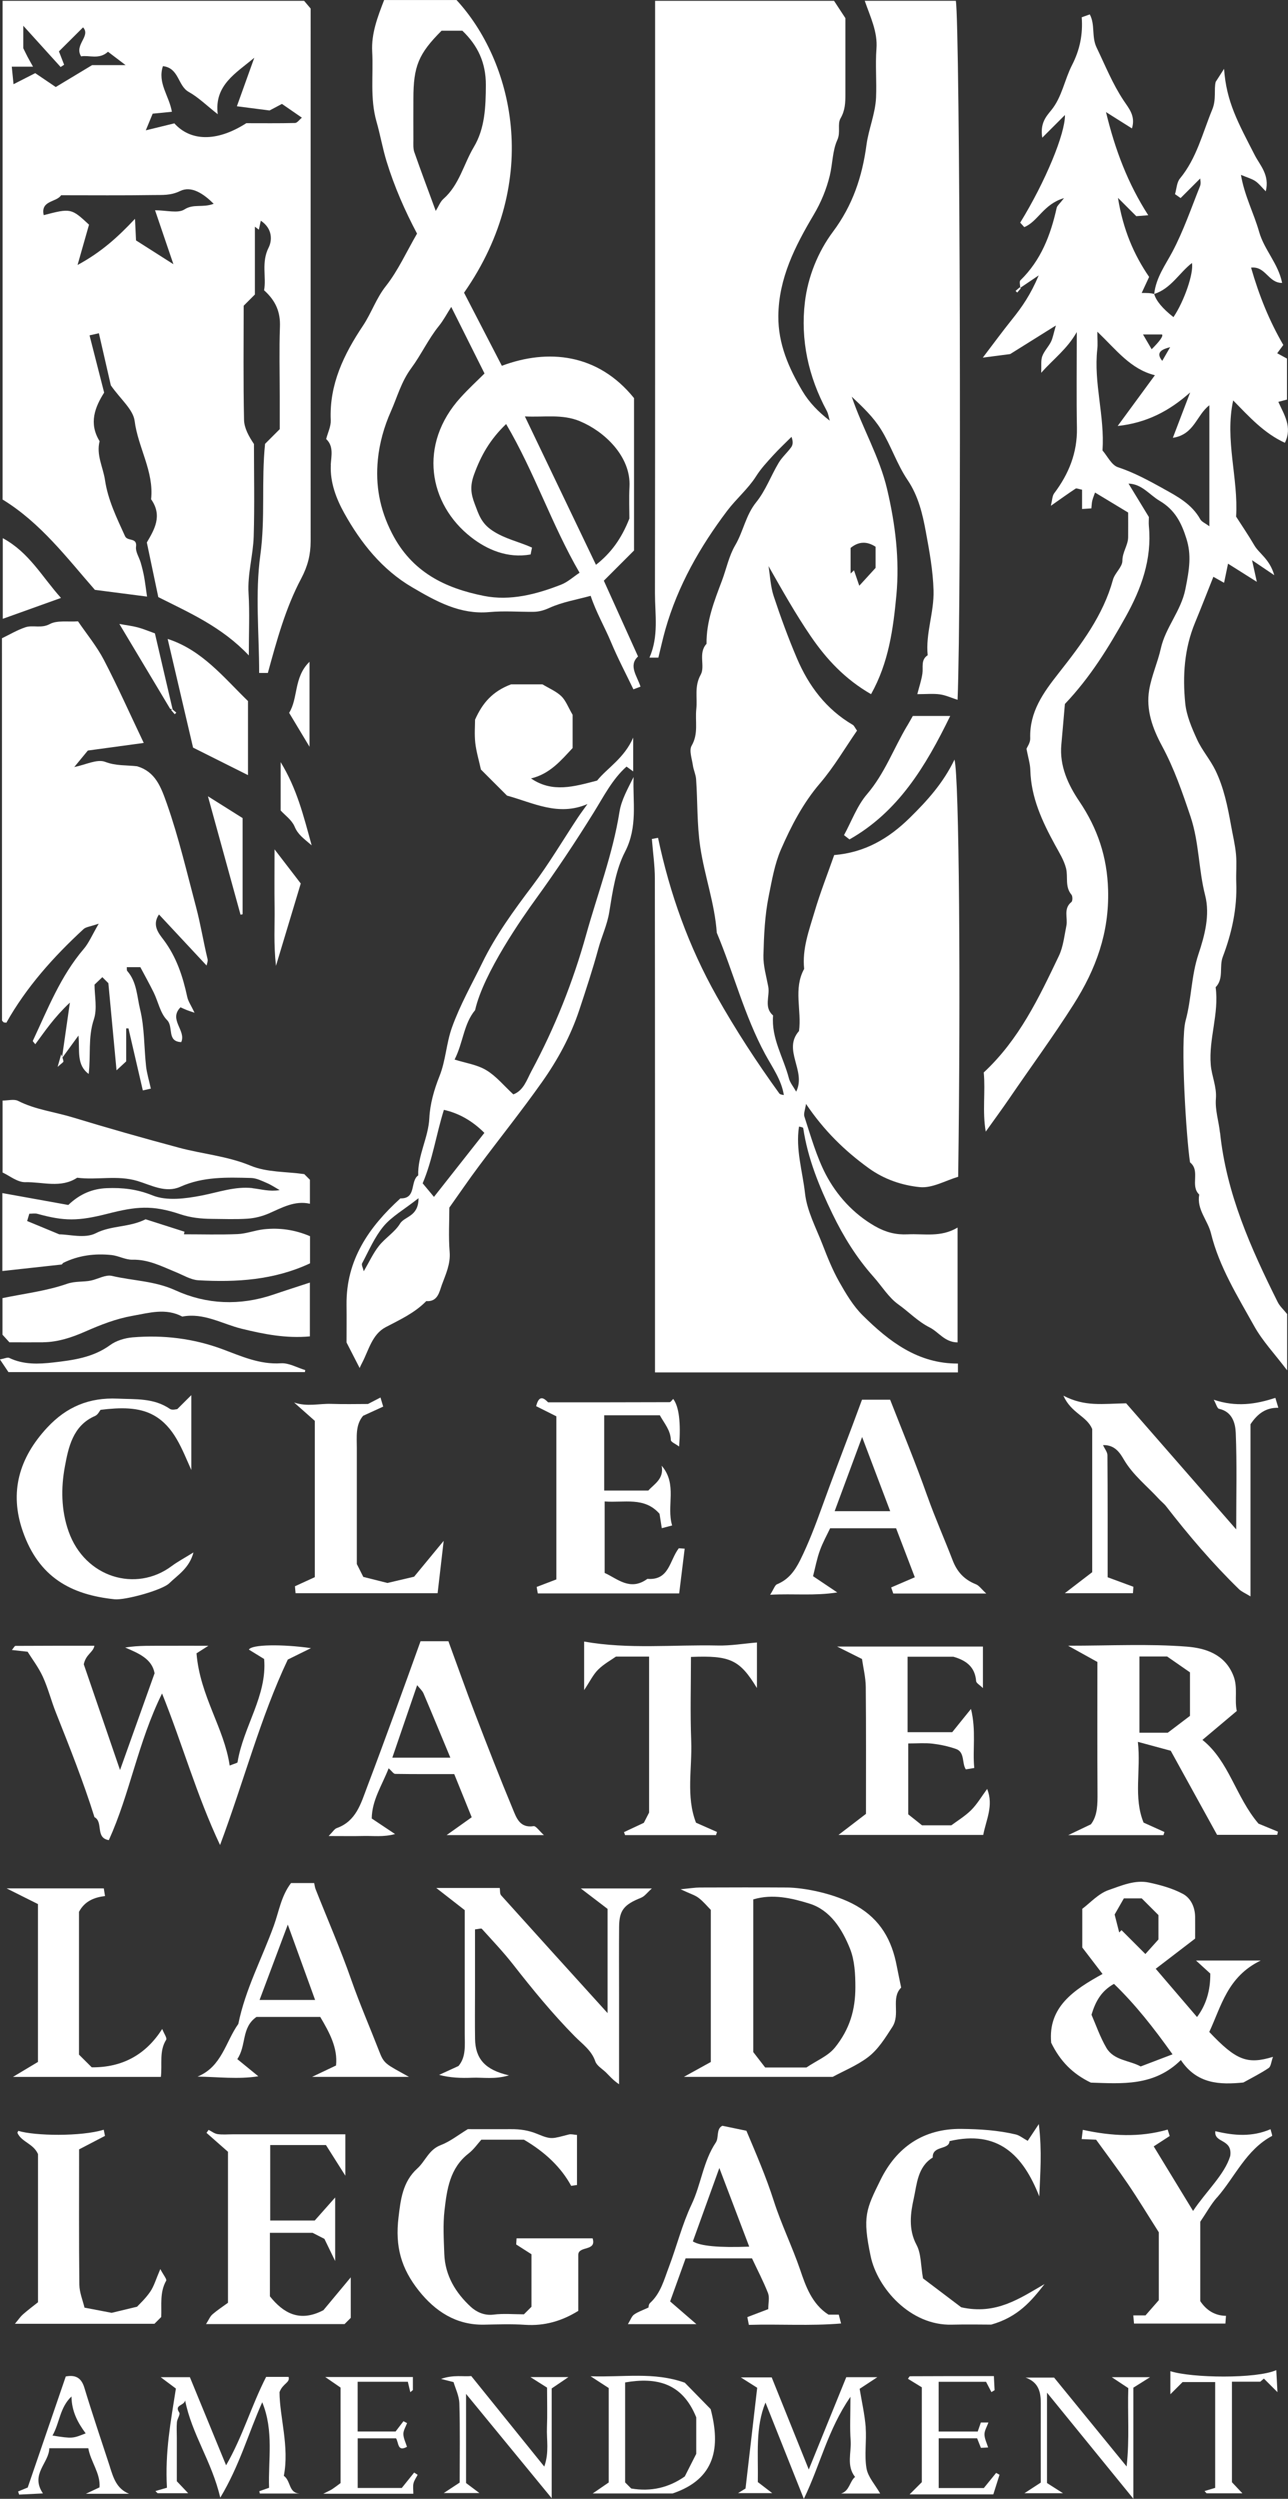 <svg xmlns="http://www.w3.org/2000/svg" id="Layer_2" viewBox="0 0 250.44 485.82"><rect x="0" y="0" width="250.44" height="485.82" fill="#333333" stroke="none"/><defs><style>.cls-1{fill:#fff;}</style></defs><g id="Layer_1-2"><g><path class="cls-1" d="M128.01,127.87c.47-1.89,.86-3.72,1.37-5.51,2.43-8.5,6.7-16.01,12.01-23.05,1.78-2.35,4.07-4.27,5.6-6.68,.98-1.55,2.15-2.79,3.33-4.09,1.14-1.25,2.38-2.41,3.58-3.61,.37,1,.25,1.6-.08,2.05-.76,1.04-1.77,1.91-2.42,3.01-1.51,2.53-2.54,5.4-4.36,7.65-2.05,2.53-2.5,5.67-4.08,8.36-1.23,2.09-1.72,4.6-2.59,6.91-1.5,3.97-3.05,7.91-2.99,12.26-1.69,1.81-.21,4.35-1.14,6.01-1.27,2.28-.61,4.46-.85,6.66-.26,2.37,.46,4.79-.91,7.14-.53,.92,.06,2.52,.24,3.8,.13,.92,.57,1.81,.63,2.72,.31,4.36,.15,8.7,.8,13.12,.83,5.64,2.83,11.03,3.22,16.72,3.28,7.81,5.35,16.09,9.41,23.61,1.38,2.55,3.17,4.99,3.63,7.95h0c-.33-.06-.72-.1-.88-.31-4.4-6.08-8.49-12.36-12.18-18.91-5.43-9.64-9.11-19.92-11.4-30.79-.54,.1-.99,.18-1.2,.22,.21,2.68,.58,5.18,.58,7.69,.04,30.79,.03,61.58,.03,92.37v3.65h58.9v-1.72c-7.76,.05-13.39-4.29-18.51-9.36-1.87-1.85-3.28-4.24-4.59-6.56-1.28-2.27-2.26-4.72-3.2-7.15-1.28-3.3-3.05-6.59-3.43-10.01-.48-4.3-1.86-8.57-1.17-12.99,.33,.06,.8,.15,.82,.3,.88,5.9,3.1,11.33,5.68,16.66,2.15,4.43,4.67,8.52,8,12.26,1.58,1.77,2.92,4.01,4.82,5.36,2.04,1.45,3.77,3.31,6.1,4.48,1.74,.88,2.92,2.88,5.41,2.9v-22.33c-3.25,1.96-6.52,1.16-9.71,1.32-2.28,.11-4.26-.39-6.36-1.59-4.25-2.44-7.44-6.03-9.55-10.05-1.8-3.45-2.92-7.44-4.16-11.25-.19-.59,.15-1.35,.31-2.47,3.52,5.22,7.54,9.13,12.2,12.5,3.03,2.19,6.48,3.33,9.93,3.68,2.42,.24,5.02-1.29,7.46-2.01,.5-36.48,.2-77.76-.72-81.11-2.2,4.58-5.33,8.02-8.69,11.32-4.07,4-8.7,6.75-14.7,7.24-1.29,3.69-2.71,7.28-3.8,10.97-1.07,3.63-2.45,7.24-2.04,11.16-2.14,3.88-.45,8.07-1,12.08-3.25,3.7,1.47,7.73-.55,11.79-.55-.98-1.19-1.73-1.41-2.58-1.06-4.07-3.46-7.8-3.08-12.23-1.86-1.61-.59-3.74-.94-5.61-.38-2.02-.99-4.06-.94-6.08,.1-3.87,.27-7.79,1.04-11.57,.61-3.02,1.15-6.21,2.36-9,1.99-4.56,4.28-9,7.6-12.88,2.73-3.19,4.88-6.89,7.2-10.24-.44-.62-.57-.97-.82-1.12-5.16-3.02-8.57-7.55-10.86-12.93-1.69-3.97-3.18-8.03-4.53-12.12-.61-1.85-.68-3.87-1-5.82,2.67,4.7,5.24,9.28,8.21,13.63,3.05,4.47,6.69,8.38,11.73,11.27,3.43-6.12,4.31-12.71,4.92-19.21,.65-6.93-.19-13.83-1.81-20.68-1.49-6.31-4.81-11.85-6.87-17.95,2.13,2,4.23,4,5.7,6.38,1.95,3.14,3.1,6.78,5.16,9.82,2.1,3.1,2.92,6.65,3.54,10.01,.69,3.73,1.4,7.56,1.51,11.47,.12,4.3-1.57,8.33-1.14,12.59-1.38,.9-.84,2.33-1.03,3.58-.19,1.29-.62,2.54-.99,3.99,1.76,0,3.1-.14,4.4,.04,1.13,.16,2.22,.67,3.43,1.06,.8-18.99,.47-131.83-.34-135.91h-17.71c1.11,3.21,2.53,6.03,2.28,9.33-.24,3.15,.06,6.33-.08,9.49-.14,3.15-1.45,6.13-1.86,9.19-.83,6.21-2.69,11.76-6.5,16.87-2.95,3.95-4.88,8.79-5.47,13.66-.89,7.37,.67,14.54,4.24,21.17,.31,.58,.4,1.28,.59,1.93-2.23-1.71-4.03-3.58-5.32-5.76-2.65-4.47-4.72-9.15-4.68-14.57,.06-7.36,3.27-13.62,6.85-19.66,1.47-2.48,2.5-4.99,3.16-7.7,.56-2.29,.51-4.81,1.46-6.89,.69-1.52-.04-3.06,.64-4.23,.88-1.52,.93-3.02,.93-4.63,0-4.99,0-9.98,0-14.82-.86-1.32-1.64-2.5-2.21-3.37h-34.79V5.32c0,36.66,.02,73.33-.03,109.99,0,4.15,.77,8.37-1.07,12.55h1.74Zm37.38-21.34q2.31-1.9,4.86-.23v4.11c-.83,.91-1.61,1.77-3.17,3.47-.46-1.35-.75-2.17-1.03-3-.22,.21-.44,.42-.66,.62v-4.98Z"></path><path class="cls-1" d="M18.45,114.68c3.67,.47,6.77,.88,10.14,1.31-.24-1.65-.37-2.77-.57-3.87-.17-.92-.4-1.83-.66-2.73-.3-1.04-1.04-2.11-.91-3.08,.26-1.88-1.66-1-2.14-2.07-1.6-3.53-3.32-7.02-3.89-10.88-.37-2.52-1.74-4.91-1.05-7.58-2.17-3.51-.88-6.66,.88-9.45-.98-3.83-1.89-7.41-2.84-11.13,.51-.12,.97-.22,1.82-.41,.85,3.7,1.68,7.33,2.32,10.13,1.9,2.72,4.34,4.68,4.63,6.92,.66,5.19,3.79,9.83,3.2,15.23,2.29,3.22,.58,5.98-.83,8.4,.77,3.66,1.47,7.02,2.23,10.62,5.99,3.02,12.33,5.76,17.6,11.34,0-4.47,.18-8.28-.05-12.06-.23-3.78,.89-7.39,1-11.09,.18-5.98,.05-11.97,.05-17.95-.99-1.48-1.9-3.09-1.93-4.72-.16-7.46-.07-14.93-.07-22.17,.82-.82,1.41-1.41,2.18-2.18v-13.19c.26,.2,.51,.39,.77,.59,.14-.63,.27-1.26,.38-1.75,2.37,1.58,2.18,3.93,1.53,5.21-1.47,2.91-.42,5.72-.89,8.32,2.32,2.08,3.19,4.3,3.08,7.1-.16,4.49-.04,9-.04,13.5v6.4c-1.01,1.01-1.95,1.95-2.85,2.85-.74,7.21,.07,14.38-.92,21.62-1.03,7.48-.23,15.22-.23,22.93h1.69c1.73-6.31,3.44-12.63,6.48-18.35,1.29-2.44,1.84-4.67,1.84-7.26-.01-33.33,0-66.66,0-99.99V1.66c-.65-.77-1.07-1.27-1.27-1.5H.5V97.12c7.4,4.51,12.63,11.49,17.95,17.56ZM29.7,22.1c1.21-.12,2.46-.24,3.72-.37-.52-3.1-2.83-5.59-1.74-8.87,3.14,.35,2.87,3.8,5,5,1.91,1.07,3.52,2.67,5.66,4.35-.72-5.68,3.58-8,7.11-10.99-1.11,3.09-2.22,6.18-3.39,9.44,2.27,.29,4.09,.53,6.35,.82,.41-.22,1.38-.73,2.41-1.28,1.1,.76,2.33,1.61,3.88,2.68-.51,.41-.91,1.02-1.33,1.03-3.16,.08-6.32,.04-9.48,.04-5.87,3.77-10.93,3.44-13.99,.03-1.65,.4-3.32,.81-5.55,1.36,.58-1.4,.95-2.29,1.34-3.25ZM2.63,16.37c-.13-1.26-.21-2.14-.34-3.41H6.42c-.48-.86-.77-1.36-1.04-1.87-.29-.55-.55-1.11-.85-1.71V5.01c2.51,2.77,4.88,5.4,7.26,8.02,.23-.15,.45-.29,.68-.44-.36-.94-.73-1.88-1.01-2.6,1.57-1.57,3.09-3.07,4.69-4.67,1.57,1.7-1.78,3.38-.38,5.64,1.56-.29,3.49,.69,5.23-.9,.81,.61,1.71,1.3,3.42,2.6h-6.51c-2.8,1.69-4.93,2.97-7.07,4.26-1.28-.87-2.59-1.75-3.99-2.7-1.14,.58-2.47,1.26-4.21,2.15Zm9.25,21.59c5.99,0,11.98,.06,17.97-.04,1.71-.03,3.33,.12,5.17-.78,2.2-1.08,4.57,.53,6.53,2.48-2.17,.82-3.9-.05-5.69,1.1-1.26,.81-3.47,.16-5.71,.16,1.21,3.54,2.27,6.66,3.57,10.49-2.92-1.86-5.11-3.25-7.27-4.63-.06-1.27-.12-2.39-.2-4.2-3.34,3.56-6.54,6.47-11.17,8.98,.9-3.15,1.56-5.48,2.23-7.84-3.45-3.2-3.54-3.22-8.81-1.85-.64-2.91,2.47-2.46,3.38-3.87Z"></path><path class="cls-1" d="M237.21,220.21c-.22-2.16-.97-4.38-.79-6.6,.19-2.33-.82-4.4-1-6.59-.42-5.05,1.65-9.98,.95-15.08,1.64-1.69,.65-3.98,1.39-5.92,1.76-4.63,2.81-9.42,2.62-14.42-.07-1.83,.12-3.68-.05-5.5-.17-1.88-.63-3.73-.96-5.59-.66-3.68-1.4-7.36-3.04-10.74-1.02-2.09-2.62-3.91-3.58-6.02-1.02-2.23-2.05-4.62-2.29-7.02-.53-5.31-.19-10.61,1.9-15.66,1.24-2.99,2.4-6.01,3.57-8.93,.52,.29,1.17,.66,2.08,1.17,.28-1.35,.49-2.38,.77-3.72,1.94,1.22,3.59,2.26,5.6,3.53-.37-1.65-.63-2.85-.93-4.21,1.34,.9,2.34,1.58,4.32,2.92-.92-3.19-2.93-4.17-3.89-5.83-1.1-1.89-2.34-3.7-3.53-5.56,.47-7.48-2.24-14.88-.57-22.59,3.11,3.17,6.01,6.4,10.06,8.24,1.49-3.06-.16-5.48-1.28-7.96,.64-.17,1.1-.29,1.68-.44v-7.98c-.36-.2-1.19-.65-1.9-1.03,.57-.77,.85-1.15,1.19-1.61-2.73-4.69-4.72-9.63-6.27-15.04,2.87-.31,3.32,2.99,6.04,2.98-.74-3.75-3.48-6.43-4.47-9.92-1.03-3.64-2.86-7.05-3.54-11.09,1.19,.5,2.07,.73,2.78,1.2,.7,.46,1.23,1.18,2.05,2,.79-3.2-1.12-5.04-2.13-7.01-3.24-6.32-5.54-10.38-5.98-16.81-.68,1.07-1.09,1.7-1.63,2.54-.38,1.53,.16,3.37-.67,5.38-1.89,4.58-3.02,9.46-6.28,13.41-.63,.76-.65,2.01-.96,3.04,.36,.25,.73,.5,1.09,.76,1.32-1.32,2.64-2.64,3.81-3.81,0,.21,.19,.93-.03,1.48-1.72,4.29-3.2,8.66-5.38,12.78-1.36,2.57-3.18,4.99-3.54,8.2,3.29-1.06,4.87-4.12,7.35-6.03,.35,1.99-1.47,7.36-3.6,10.53q-3.19-2.51-3.75-4.5c-.67-.2-1.29-.2-2.43-.2,.6-1.3,.97-2.1,1.45-3.12-2.98-4.33-5.07-9.22-6.06-15.37,1.55,1.55,2.63,2.63,3.56,3.56,.99-.08,1.62-.13,2.33-.18-3.96-6.15-6.43-12.66-8.22-20.06,2.05,1.29,3.51,2.21,5.05,3.18,.73-2.43-.57-3.85-1.63-5.44-2.14-3.23-3.58-6.82-5.25-10.3-1.01-2.11-.24-4.4-1.32-6.43-.68,.24-1.12,.4-1.57,.56,.25,3.34-.36,6.32-1.88,9.29-1.47,2.86-1.94,6.21-4.06,8.8-1.06,1.29-2.17,2.58-1.73,5.32,1.85-1.85,3.18-3.18,4.41-4.41,.07,3.58-3.79,12.95-8.7,20.93,.2,.23,.41,.45,.79,.87,2.68-1.09,3.73-4.48,7.73-5.64-.88,1.14-1.34,1.48-1.43,1.89-1.17,5.3-3.06,10.2-7.05,14.09-.25,.24-.04,.95-.03,1.45-.03-.03-.06-.06-.09-.09-.27,.23-.54,.46-.82,.7l.32,.32c.23-.27,.46-.54,.7-.82-.03-.03-.06-.06-.1-.1,.92-.62,1.84-1.25,3.58-2.42-1.58,3.76-3.27,6.17-5.14,8.5-1.93,2.4-3.75,4.9-5.73,7.49,2.3-.3,4.11-.54,5.32-.69,3.06-1.91,5.68-3.55,8.89-5.56-.47,1.6-.6,2.45-.96,3.18-.49,.97-1.32,1.8-1.69,2.8-.3,.8-.14,1.77-.21,3.22,2.48-2.78,5.02-4.59,6.92-7.92,0,6.73-.08,12.71,.03,18.68,.08,4.81-1.59,8.92-4.43,12.68-.37,.5-.36,1.28-.64,2.42,1.96-1.37,3.36-2.39,4.81-3.34,.19-.12,.6,.09,1.26,.21v3.75c.81-.06,1.26-.09,1.81-.12,.06-.55,.06-1.03,.17-1.48,.12-.52,.34-1.01,.54-1.6,2.35,1.42,4.34,2.62,6.44,3.89,0,1.47,.02,3.13,0,4.79-.02,1.59-1.12,2.88-1.12,4.58,0,1.23-1.47,2.38-1.83,3.68-1.91,6.98-6.19,12.61-10.52,18.12-3.02,3.84-5.74,7.57-5.57,12.74,.03,.85-.62,1.72-.73,2.02,.33,1.73,.72,2.93,.75,4.15,.14,5.34,2.31,9.97,4.79,14.52,.81,1.49,1.76,2.98,2.16,4.59,.41,1.66-.26,3.54,1.04,5.1,.25,.29,.25,1.23,0,1.43-1.62,1.31-.67,3.09-.98,4.62-.41,1.98-.61,4.1-1.47,5.88-3.87,8.1-7.71,16.24-14.6,22.64,.36,3.7-.3,7.55,.39,11.5,1.65-2.31,3.14-4.34,4.56-6.41,4.16-6.1,8.53-12.04,12.5-18.29,4.4-6.92,6.96-13.99,6.73-22.28-.18-6.42-2.03-11.94-5.6-17.24-2.15-3.18-3.88-6.86-3.49-11.03,.25-2.7,.47-5.4,.69-7.89,4.96-5.22,8.5-11.01,11.81-16.94,3.04-5.45,5.14-11.2,4.52-17.63-.06-.65,0-1.3,0-1.78-1.39-2.29-2.68-4.4-3.96-6.5,2.64,.09,4.07,2.19,6.06,3.36,2.99,1.76,4.25,4.31,5.2,7.35,.98,3.15,.61,5.78-.2,9.81-.84,4.24-3.86,7.42-4.78,11.55-.61,2.71-1.8,5.31-2.26,8.04-.65,3.9,.65,7.49,2.51,10.93,2.35,4.36,3.95,9.01,5.53,13.71,1.68,5.01,1.55,10.26,2.84,15.3,.99,3.86-.13,7.94-1.3,11.44-1.42,4.27-1.34,8.67-2.5,12.93-1.06,3.87,.13,22.79,.86,27.55,2.09,1.66-.05,4.53,1.79,6.26-.53,2.9,1.66,4.98,2.29,7.56,1.6,6.51,5.17,12.21,8.39,18,1.62,2.92,4,5.42,6.41,8.61v-10.94c-.66-.83-1.43-1.51-1.85-2.36-5.21-10.46-9.96-21.04-11.19-32.91Zm-11.27-155.18q.43,.43-2.01,2.87c-.5-.85-.98-1.68-1.68-2.87h3.69Zm1.59,2.46c-.49,.85-.98,1.71-1.54,2.67-1.48-1.79,.23-2.31,1.54-2.67Zm-1.36,27.49c-2.84-1.56-5.66-3.11-8.79-4.14-1.25-.41-2.06-2.17-3.01-3.26,.46-6.69-1.75-13.12-1.01-19.71,.11-.93,.01-1.89,.01-3.38,3.72,3.56,6.46,7.29,11.19,8.46-2.57,3.49-4.83,6.58-7.24,9.87,5.64-.6,10.05-2.92,14.1-6.53-1.06,2.78-2.12,5.55-3.37,8.83,4.18-.63,4.58-4.41,7.1-6.33v23.53c-.8-.6-1.48-.86-1.76-1.35-1.64-2.95-4.45-4.46-7.24-5.99Z"></path><path class="cls-1" d="M64.33,90.36c-.19,3.46,1.11,6.71,2.61,9.41,3.2,5.75,7.36,11,13.22,14.42,4.61,2.7,9.28,5.34,15.01,4.81,2.81-.26,5.66-.03,8.49-.05,1.11,0,2.07-.27,3.18-.77,2.51-1.14,5.33-1.6,8.01-2.34,1.06,3.22,2.72,6.03,3.96,9.01,1.29,3.09,2.86,6.06,4.35,9.17,.38-.14,.81-.3,1.38-.52-.65-2.07-2.4-4.08-.48-5.87-2.21-4.9-4.35-9.63-6.65-14.73,1.86-1.86,3.85-3.84,5.87-5.87v-29.63c-7.03-8.71-16.78-9.63-25.7-6.28-2.38-4.6-4.79-9.26-7.35-14.21,15.39-22.04,9.33-45.21-1.46-56.9h-14.08c-1.25,3.24-2.51,6.48-2.32,10.03,.25,4.53-.46,9.06,.84,13.62,.72,2.51,1.17,5.14,1.95,7.7,1.53,4.99,3.62,9.71,5.93,14.06-2.06,3.55-3.68,7.18-6.06,10.2-1.9,2.4-2.8,5.23-4.45,7.7-3.71,5.55-6.58,11.43-6.27,18.4,.05,1.18-.57,2.4-.89,3.64,1.5,1.39,.99,3.3,.89,5.02Zm48.43-8.46c4.74,1.95,9.94,6.84,9.64,12.7-.12,2.3-.02,4.62-.02,6.21-1.55,3.96-3.63,6.76-6.5,9-4.5-9.4-9.04-18.87-13.82-28.85,3.82,.19,7.22-.5,10.7,.93ZM80.57,29.62c-.26-.74-.19-1.61-.19-2.42-.02-2.66,0-5.33,0-7.99,0-6.33,1-8.76,5.48-13.24h4.04c2.98,2.85,4.59,6.2,4.57,10.57-.02,4.23-.17,8.41-2.34,12.05-1.99,3.34-2.82,7.36-5.91,10.08-.63,.56-.95,1.47-1.49,2.34-1.42-3.86-2.83-7.6-4.15-11.38Zm-7.1,59.74c.31-3.2,1.23-6.46,2.54-9.39,1.24-2.8,2.01-5.76,3.96-8.4,1.91-2.58,3.3-5.64,5.38-8.21,.88-1.09,1.54-2.36,2.39-3.69,2.21,4.43,4.28,8.57,6.47,12.94-1.43,1.43-3.11,2.97-4.63,4.65-8.34,9.16-6.22,20.76,2.03,27.19,3.06,2.39,7.05,4.16,11.56,3.35,.09-.43,.18-.88,.27-1.34-2.58-1.17-5.27-1.67-7.73-3.32-2.16-1.45-2.63-3.13-3.4-5.15-.76-2-.95-3.49-.13-5.75,1.34-3.68,3.09-6.79,6.23-9.8,5.54,9.4,8.83,19.51,14.28,28.91-1.27,.84-2.32,1.82-3.57,2.31-4.82,1.89-9.91,3.21-15,2.2-7.55-1.5-14.03-4.6-17.91-12.19-2.41-4.71-3.22-9.36-2.74-14.3Z"></path><path class="cls-1" d="M.68,198.75c.08,.06,.23,.04,.56,.08,3.88-6.9,9.15-12.8,15.01-18.2,.46-.42,1.25-.47,2.95-1.05-1.33,2.29-1.93,3.75-2.9,4.89-4.53,5.3-7.02,11.71-9.92,17.9-.03,.07,.17,.25,.48,.65,1.88-2.53,3.58-5.13,6.73-8.1-.57,4.01-.99,6.91-1.51,10.54-.06-.17-.12-.33-.18-.5-.17,.6-.34,1.21-.7,2.47,.79-.72,1.16-.93,1.14-1.07-.04-.25-.11-.5-.2-.75,1.19-1.63,1.94-2.66,3.12-4.28,.27,3.01-.43,5.67,1.98,7.47,.44-3.57-.16-7.11,1.01-10.61,.7-2.08,.13-4.58,.13-6.76,.61-.58,1.07-1.01,1.52-1.45,.51,.51,.99,.99,1.17,1.17,.54,5.78,1.05,11.24,1.59,16.94,.63-.59,1.08-1.01,1.88-1.74v-6.41c.15,0,.29,0,.44,0,.91,3.95,1.83,7.9,2.79,12.06,.55-.12,1.1-.25,1.56-.35-.35-1.62-.78-2.97-.93-4.36-.4-3.69-.29-7.48-1.16-11.05-.61-2.49-.62-5.33-2.49-7.45-.13-.14-.07-.45-.1-.75h2.64c.87,1.63,1.78,3.26,2.6,4.93,.88,1.8,1.27,4.03,2.6,5.36,1.3,1.31-.11,4.17,2.75,4.28,1.01-2.26-2.52-4.38-.14-6.77,.38,.17,.8,.37,1.23,.54,.31,.13,.63,.22,1.5,.52-.66-1.4-1.23-2.19-1.42-3.07-.86-4-2.09-7.76-4.61-11.12-.89-1.18-2.32-2.81-.89-4.92,3.11,3.34,6.17,6.62,9.26,9.93,.06-.34,.29-.83,.19-1.25-.81-3.36-1.36-6.81-2.23-10.09-1.79-6.72-3.36-13.52-5.68-20.12-1.14-3.23-2.22-6.22-5.78-7.28-2.11-.25-4.1-.05-6.22-.86-1.58-.6-3.83,.58-6.01,1.01,1.07-1.31,1.86-2.26,2.64-3.21,3.45-.47,6.9-.94,10.87-1.48-2.66-5.58-5.04-10.93-7.74-16.12-1.38-2.65-3.32-5-5.04-7.52-2,.14-4.06-.24-5.49,.53-1.68,.91-3.27,.13-4.76,.63-1.6,.54-3.08,1.43-4.54,2.13,0,24.94,0,49.6,.01,74.26,0,.12,.17,.28,.3,.37Z"></path><path class="cls-1" d="M103.52,172.22c-3.61,4.78-7.14,9.62-9.75,14.98-2.02,4.14-4.31,8.15-5.89,12.56-1.12,3.13-1.2,6.41-2.43,9.48-1.03,2.58-1.84,5.39-1.97,8.14-.19,3.86-2.3,7.27-2.16,11.14-1.63,1.12-.28,4.56-3.47,4.47-6.11,5.56-10.56,11.95-10.47,20.66,.03,2.65,0,5.3,0,7.35,1.02,1.98,1.77,3.44,2.55,4.97,.18-.4,.3-.68,.45-.95,1.32-2.49,1.94-5.58,4.61-6.99,2.8-1.47,5.65-2.77,7.89-5.07,2.26,.18,2.55-1.84,3.03-3.15,.74-2.03,1.71-4.03,1.52-6.4-.24-2.97-.06-5.98-.06-8.63,2.01-2.83,3.8-5.46,5.7-8,4.09-5.48,8.37-10.82,12.32-16.41,3.04-4.3,5.54-8.88,7.24-13.99,1.31-3.96,2.62-7.92,3.71-11.94,.65-2.4,1.73-4.62,2.13-7.14,.64-3.98,1.25-8.19,3.06-11.69,2.51-4.87,1.48-9.68,1.66-14.54-1.1,2.24-2.37,4.44-2.74,6.78-1.3,8.19-4.26,15.93-6.47,23.85-2.56,9.19-6.1,18.11-10.65,26.55-.9,1.68-1.52,3.78-3.52,4.52-1.82-1.68-3.33-3.55-5.26-4.71-1.8-1.08-4.05-1.39-6.16-2.06,1.69-3.33,1.75-6.92,3.99-9.61,1.61-7.21,9.34-18.22,11.79-21.59,3.97-5.48,7.71-11.09,11.27-16.83,1.93-3.1,3.62-6.48,6.38-8.93,.59,.42,.89,.64,1.3,.94v-6.58c-1.75,4.03-5.02,5.89-7.02,8.36-4.5,1.17-8.68,2.43-12.85-.42,3.63-.85,5.82-3.47,8.09-5.91v-6.46c-.88-1.5-1.33-2.78-2.2-3.62-.99-.95-2.36-1.51-3.66-2.3h-6.11c-3.57,1.35-5.54,3.58-7,6.87,0,1.17-.14,2.84,.04,4.48,.19,1.71,.7,3.38,1.1,5.21,1.64,1.64,3.41,3.41,5.07,5.07,5.09,1.39,9.97,4.09,15.65,1.64-.62,.87-1.26,1.72-1.85,2.6-2.94,4.44-5.66,9.06-8.86,13.3Zm-25.75,65.7c-1.02,1.65-2.87,2.76-4.1,4.32-1.12,1.42-1.89,3.12-2.94,4.92-.15-.67-.49-1.24-.32-1.55,1.31-2.45,2.42-5.1,4.18-7.21,1.58-1.89,3.89-3.17,6.79-5.45,0,3.63-2.69,3.47-3.61,4.96Zm16.41-17.66c-3.13,3.97-6.25,7.93-9.8,12.44-.99-1.19-1.5-1.8-2.2-2.64,1.92-4.51,2.65-9.56,4.13-14.28q4.36,.96,7.88,4.48Z"></path><path class="cls-1" d="M49.09,230.99c-3.39-.37-6.57,.8-9.85,1.44-3.12,.61-6.81,1.1-9.58-.02-3.03-1.23-5.87-1.53-8.88-1.41-2.71,.1-5.2,1.07-7.5,3.27-4.12-.74-8.42-1.52-12.82-2.31v15.15c3.93-.43,7.71-.84,11.5-1.26,.13-.01,.22-.26,.36-.33,2.96-1.46,6.11-1.85,9.34-1.52,1.38,.14,2.73,.94,4.08,.91,3.14-.08,5.76,1.32,8.51,2.44,1.42,.58,2.86,1.48,4.33,1.56,7.41,.42,14.72-.03,21.7-3.29v-5.28c-2.93-1.25-5.93-1.68-9-1.34-1.71,.19-3.38,.86-5.08,.93-3.47,.15-6.96,.04-10.44,.04,.04-.17,.08-.34,.12-.5-2.63-.84-5.27-1.68-7.57-2.42-3.21,1.62-6.65,1.16-9.7,2.72-2.1,1.07-5.19,.21-7.08,.21-1.4-.58-2.11-.87-2.82-1.17-1.12-.46-2.24-.93-3.43-1.42,.15-.49,.28-.94,.42-1.42,.59,0,1.11-.11,1.57,.02,5.26,1.45,7.93,1.44,13.66-.02,5.54-1.41,8.63-1.74,14.12,.1,2.07,.69,4.04,.88,6.11,.9,2.33,.02,4.67,.12,6.99-.04,1.38-.09,2.8-.45,4.07-.99,2.59-1.12,5.05-2.58,8.04-1.91v-4.66c-.46-.46-.82-.82-1.1-1.1-3.54-.5-7.28-.33-10.41-1.63-4.55-1.89-9.37-2.27-14.01-3.52-6.89-1.85-13.75-3.79-20.57-5.87-3.55-1.08-7.28-1.5-10.66-3.22-.77-.39-1.91-.06-3.01-.06v13.99c1.34,.61,2.9,1.92,4.43,1.88,3.35-.08,6.9,1.23,10.08-.87,3.87,.51,7.74-.55,11.71,.63,2.59,.77,5.47,2.42,8.34,1.13,4.45-2,9.1-1.83,13.76-1.71,1.04,.03,2.08,.55,3.07,.98,.87,.37,1.66,.91,2.49,1.38-2,.33-3.62-.19-5.29-.37Z"></path><path class="cls-1" d="M204.37,397.1c1.77,3.65,4.22,6.11,7.73,7.8,5.96,.19,12.31,.77,17.51-4.39,3.12,4.71,7.62,4.82,12.15,4.37,1.7-.95,3.39-1.78,4.92-2.82,.45-.31,.49-1.22,.84-2.17-5.02,1.54-7.18,.66-12.39-4.84,2.33-4.96,3.51-10.74,10.01-13.89h-12.59c1.28,1.17,1.96,1.79,2.78,2.54q.05,4.97-2.58,8.45c-2.81-3.29-5.58-6.52-8.03-9.38,2.72-2.08,5.23-4.01,7.66-5.87,0-1.64,.02-2.96,0-4.27-.03-1.89-.87-3.62-2.39-4.43-2.01-1.07-4.31-1.71-6.56-2.19-2.74-.59-5.39,.6-7.86,1.45-2,.69-3.61,2.52-5.13,3.65v7.52c1.24,1.63,2.51,3.28,3.94,5.15-5.65,3.1-10.61,6.46-9.99,13.32Zm14.15-28.02h3.48c1.02,1.02,2.07,2.07,3.25,3.25v4.74c-.88,.98-1.82,2.02-2.54,2.83-1.65-1.65-3.15-3.15-4.64-4.64-.15,.15-.3,.3-.45,.45-.27-1.04-.53-2.07-.89-3.49,.44-.76,1.1-1.92,1.79-3.13Zm-1.92,16.62c4.18,4.04,7.69,8.51,11.39,13.7-2.47,.94-4.32,1.64-6.2,2.36-2.11-1.19-5.22-1.14-6.67-3.63-1.22-2.09-2.02-4.44-2.89-6.43,.81-2.68,1.95-4.64,4.38-6Z"></path><path class="cls-1" d="M2.29,320.79c.8,.09,1.42,.16,3.08,.34,.85,1.37,2.11,3.02,2.96,4.86,1.02,2.23,1.62,4.65,2.53,6.94,2.67,6.73,5.35,13.45,7.51,20.36,1.78,.95,.09,4.02,2.79,4.47,4.1-9.01,5.65-19,10.35-28.52,4,9.95,6.69,19.73,11.28,29.47,4.68-12.54,7.85-24.83,13.17-36.06,1.68-.83,3.04-1.5,4.51-2.22-5.58-.8-11.62-.73-12.07,.29,.91,.56,1.84,1.13,2.96,1.82,.61,7.14-4.06,13.16-5.17,20.07-.03,.16-.54,.24-1.53,.65-1.08-7.35-5.76-13.46-6.45-21.82,.47-.3,1.21-.77,2.31-1.47-3.1,0-5.74-.02-8.38,0-2.59,.02-5.19-.09-7.8,.34,2.68,1.15,5.21,2.21,5.72,5-2.2,6.17-4.28,12-6.72,18.82-2.7-7.88-5.03-14.67-7.05-20.56,.43-2,1.83-2.28,2.07-3.61-5.38,0-10.37,0-15.35,.03-.17,0-.34,.38-.7,.8Z"></path><path class="cls-1" d="M233.79,338.28c2.2-1.85,4.42-3.72,6.69-5.63-.48-2.34,.25-4.54-.65-6.84-1.67-4.27-5.55-5.39-9.04-5.67-7.39-.58-14.85-.18-23.11-.18,2.35,1.3,3.91,2.17,5.7,3.16,0,8.72-.03,17.03,.02,25.35,.01,2.27,.04,4.49-1.28,6.21-1.36,.65-2.52,1.2-4.42,2.11h18.52c.07-.2,.13-.41,.2-.61-1.32-.59-2.64-1.19-4.06-1.83-2-4.89-.49-10.1-1.11-15.7,2.47,.67,4.37,1.19,6.39,1.73,3.09,5.62,6.14,11.16,9.01,16.35h11.7l.13-.62c-1.39-.57-2.79-1.15-3.78-1.56-4.45-5.23-5.71-12.14-10.9-16.28Zm-2.41-9.08v4.4c-1.29,.98-2.79,2.12-4.31,3.27h-5.52v-14.82h5.38c1.3,.9,2.85,1.98,4.45,3.09v4.06Z"></path><path class="cls-1" d="M174.37,382.26c-.94-5.02-3.16-9.04-7.82-11.72-4.31-2.47-10.37-3.55-13.52-3.57-5.66-.04-11.33-.02-16.99,0-.87,0-1.75,.15-3.71,.34,1.85,.87,2.79,1.13,3.51,1.68,.92,.7,1.67,1.62,2.37,2.33v29.57c-1.63,.9-3.19,1.76-5.23,2.89h28.94c2.18-1.18,4.68-2.2,6.77-3.76,2.04-1.52,3.39-3.74,4.81-5.93,1.63-2.52-.34-5.6,1.72-7.66-.36-1.78-.62-2.97-.85-4.17Zm-12.08,15.88c-1.3,1.6-3.49,2.47-5.49,3.82h-8.02c-.57-.73-1.27-1.64-2.31-2.99v-29.69c3.77-1.13,7.5-.24,10.92,.82,4.06,1.26,6.37,4.98,7.88,8.75,.92,2.29,1.05,5.01,1.05,7.53-.01,4.31-1.05,8.1-4.02,11.76Z"></path><path class="cls-1" d="M236.01,272.15c.47,.84,.66,1.67,1.02,1.75,2.58,.56,3.17,2.79,3.25,4.67,.25,6.1,.09,12.21,.09,18.78-7.71-8.83-15-17.19-21.4-24.52-4.62,.08-7.99,.7-12.2-1.48,1.54,3.44,4.52,3.92,5.6,6.48v27.83c-1.6,1.22-3.28,2.52-5.33,4.09h13.25c.04-.54,.06-.86,.09-1.25-1.68-.62-3.39-1.25-5.01-1.85,0-8.08,.02-15.9-.04-23.73,0-.6-.51-1.2-.86-1.96,2.35-.09,3.35,1.61,4.06,2.82,1.79,3.04,4.51,5.13,6.81,7.65,.45,.49,1,.9,1.4,1.42,4.39,5.66,9.02,11.1,14.15,16.1,.52,.51,1.25,.8,2.26,1.42v-33.47c1.41-2.12,3.05-3.25,5.41-3.2-.25-.84-.38-1.28-.58-1.93-3.85,1.27-7.66,1.82-11.98,.36Z"></path><path class="cls-1" d="M115.23,435.18h-14.79c-.03,.55-.05,.87-.07,1.19,1.04,.66,2.08,1.33,2.97,1.9v10.21c-.5,.5-.97,.97-1.47,1.47-1.96,0-3.98-.19-5.94,.06-1.8,.22-3.33-.55-4.37-1.5-2.96-2.72-5.02-6.1-5.17-10.29-.1-2.83-.28-5.69,.04-8.48,.47-4.08,1.03-8.22,4.67-11.05,1.03-.8,1.8-1.93,2.49-2.69h8.29q6.32,3.7,9.18,8.97c.32-.04,.63-.09,1.13-.16v-9.74c-.62-.04-1.13-.2-1.57-.09-3.27,.83-3.36,1.06-6.14-.1-1.71-.71-3.35-.94-5.11-.93-2.83,.02-5.66,0-8.41,0-1.79,1.08-3.42,2.4-5.28,3.11-2.32,.88-2.97,3.13-4.55,4.55-2.87,2.59-3.24,6.16-3.64,9.48-.69,5.71,.53,9.96,3.95,14.27,3.16,3.98,7.25,6.71,12.68,6.6,2.66-.05,5.34-.15,7.99,.03,3.77,.25,7.13-.73,10.33-2.71v-10.95c.1-1.74,3.6-.58,2.79-3.15Z"></path><path class="cls-1" d="M128.3,275.16c.91,1.63,2.08,2.92,2.14,4.81,.01,.39,.91,.74,1.61,1.27q.53-7.04-1.15-9.26c-.24,.22-.47,.63-.71,.63-7.78,.03-15.56,.03-23.62,.03-.76-.79-1.75-1.57-2.32,.75,1.45,.73,2.81,1.41,3.93,1.97v31.71c-1.36,.52-2.61,.99-3.83,1.46,.08,.47,.13,.78,.22,1.26h27.49c.34-2.73,.7-5.66,1.07-8.7-.46-.03-.91-.07-1.14-.08-1.83,2.38-1.84,6.29-6.11,5.95-3.37,2.46-5.84-.05-8.31-1.15v-13.9c3.81,.3,7.72-.96,10.67,2.4,.14,.89,.28,1.79,.44,2.8,.75-.2,1.2-.32,2.01-.53-1.15-3.8,1.09-7.99-2.04-11.62,.51,2.58-1.48,3.58-2.59,4.83h-8.58v-14.63h10.83Z"></path><path class="cls-1" d="M124.7,368.93c.65-.26,1.12-.95,2.05-1.78h-13.82c2.15,1.65,3.87,2.96,5.21,3.98v20.26c-7.14-7.88-13.94-15.38-20.71-22.91-.26-.29-.17-.89-.26-1.42h-12.34c2.3,1.79,4.03,3.14,5.53,4.31,0,8.31,0,16.15,0,23.98,0,2.24,.3,4.54-1.21,6.32-1.35,.62-2.56,1.18-3.77,1.73,2.17,.57,4.3,.64,6.41,.55,2.15-.09,4.36,.37,7.18-.46-4.66-1.05-6.54-3.24-6.6-7.08-.05-3.17-.01-6.33-.01-9.5v-11.8c.72-.07,1.2-.25,1.33-.11,2.05,2.27,4.17,4.5,6.05,6.9,3.8,4.86,7.69,9.62,12.03,14.02,1.46,1.48,3.24,2.68,3.98,4.85,.29,.85,1.34,1.45,2.06,2.14,.72,.7,1.37,1.51,2.56,2.31v-17.62c0-4.33-.03-8.67,.01-13,.03-3.23,.96-4.32,4.32-5.66Z"></path><path class="cls-1" d="M180.32,290.9c-2.25-6.38-4.85-12.64-7.24-18.77h-5.47c-.65,1.75-1.23,3.34-1.83,4.93-2,5.33-4.05,10.65-5.98,16.01-1.26,3.48-2.56,6.93-4.21,10.25-1.04,2.09-2.28,3.78-4.5,4.69-.42,.17-.61,.89-1.34,2.04,4.63-.25,8.57,.25,13.05-.45-1.81-1.21-3.13-2.09-4.71-3.16,.43-1.67,.74-3.37,1.32-4.97,.57-1.59,1.41-3.09,2-4.34h12.83c1.21,3.15,2.36,6.17,3.64,9.52-1.8,.78-3.16,1.37-4.6,1.98,.16,.47,.31,.91,.41,1.18h18.08c-.93-.85-1.39-1.55-2.02-1.8-2.24-.88-3.65-2.4-4.51-4.64-1.6-4.17-3.42-8.24-4.91-12.46Zm-18.03,2.9c1.78-4.81,3.47-9.38,5.34-14.42,1.95,5.17,3.68,9.73,5.46,14.42h-10.79Z"></path><path class="cls-1" d="M145.31,450.49c.09,.44,.18,.9,.3,1.51,6-.18,11.9,.24,17.93-.27-.21-.8-.33-1.25-.45-1.72h-2c-3.24-2.06-4.46-5.64-5.5-8.7-1.55-4.54-3.67-8.84-5.12-13.37-1.51-4.72-3.46-9.23-5.34-13.68-1.53-.32-3.01-.63-4.67-.97-1.25,.61-.64,2.3-1.27,3.24-2.47,3.69-2.86,8.14-4.72,12.06-1.84,3.88-2.88,8.13-4.41,12.16-.94,2.46-1.58,5.1-3.66,6.99-.29,.26-.3,.84-.31,.89-1.17,.55-2.08,.84-2.81,1.37-.46,.33-.67,1.01-1.19,1.86h13.32c-2.24-1.94-3.71-3.21-5.11-4.42,1.07-2.98,2.06-5.73,3.01-8.37h12.91c1.06,2.26,2.21,4.46,3.11,6.75,.33,.84,.05,1.91,.05,3.12-1.42,.54-2.71,1.04-4.07,1.55Zm-10.59-14.72c1.66-4.59,3.3-9.15,5.15-14.27,2.01,5.28,3.83,10.09,5.81,15.29q-8.81,.34-10.96-1.02Z"></path><path class="cls-1" d="M88.32,344.91c1.2,2.95,2.29,5.66,3.4,8.4-1.63,1.16-2.99,2.12-4.88,3.47h18.92c-.93-.83-1.55-1.81-2.01-1.74-2.69,.42-3.35-1.66-4.04-3.32-2.54-6.11-4.94-12.27-7.31-18.45-1.82-4.74-3.5-9.53-5.21-14.18h-5.42c-1.73,4.8-3.39,9.44-5.09,14.07-1.75,4.77-3.5,9.54-5.3,14.28-1.21,3.2-2.13,6.64-5.91,7.98-.44,.16-.74,.7-1.57,1.54,2.81,0,4.79,.04,6.76-.01,1.91-.05,3.85,.25,6.16-.37-1.71-1.15-3.03-2.03-4.54-3.03,.04-3.57,2-6.44,3.29-9.76,.6,.53,.93,1.08,1.27,1.09,3.65,.06,7.31,.04,11.49,.04Zm-12.04-3.18c1.58-4.61,3.14-9.17,4.83-14.1,.47,.6,1,1.05,1.24,1.61,1.73,4.06,3.41,8.14,5.22,12.49h-11.29Z"></path><path class="cls-1" d="M73.69,398.71c-1.78-4.59-3.75-9.11-5.38-13.77-2.08-5.95-4.61-11.74-6.93-17.61-.17-.42-.21-.89-.29-1.23h-4.5c-1.93,2.54-2.34,5.5-3.34,8.27-2.3,6.37-5.55,12.4-6.91,19.12-2.48,3.47-3.2,8.32-7.93,10.24,3.97,.06,7.91,.56,11.82-.06-1.49-1.22-2.81-2.3-4.09-3.34,1.82-2.68,.74-6.12,3.73-8.2h12.4c1.82,3.08,3.43,6.06,3.07,9.44-1.56,.74-2.73,1.3-4.65,2.21h18.83c-4.6-2.56-4.83-2.47-5.83-5.07Zm-23.22-9.88c1.75-4.67,3.48-9.28,5.49-14.65,1.94,5.34,3.6,9.91,5.31,14.65h-10.8Z"></path><path class="cls-1" d="M191.93,347.82c-1.09,1.48-1.94,2.95-3.1,4.1-1.22,1.21-2.74,2.12-3.86,2.96h-5.69c-1.28-1.02-2.18-1.74-2.68-2.14v-13.78c1.74,0,3.25-.13,4.72,.04,1.54,.18,3.09,.52,4.56,1.03,1.78,.62,1.11,2.8,1.92,3.97,.58-.09,.89-.15,1.64-.27-.37-3.56,.4-7.21-.64-11.48-1.57,1.94-2.72,3.36-3.65,4.52h-8.68v-14.67h8.9c2.78,.78,4.23,2.21,4.43,4.74,.03,.4,.71,.75,1.32,1.36v-8.08h-28.36c1.97,.99,3.27,1.63,4.85,2.42,.24,1.7,.71,3.56,.73,5.42,.08,8.16,.04,16.32,.04,24.69-1.59,1.22-3.28,2.51-5.35,4.1h28.15c.57-2.99,2.05-5.68,.77-8.94Z"></path><path class="cls-1" d="M41.29,449.98c-.45,.38-.68,1.01-1.23,1.87h26.93l1.21-1.21v-7.88c-1.93,2.32-3.62,4.35-5.31,6.38-4.62,2.43-7.8,.57-10.41-2.69v-12.35h8.3c.9,.46,1.73,.89,2.3,1.18,.65,1.34,1.2,2.47,2.09,4.31v-12.36c-1.44,1.62-2.88,3.25-3.97,4.48h-8.66v-14.67h10.84c1.18,1.87,2.42,3.83,3.77,5.96v-8.05h-21.86c-1,0-2.01,.1-2.99-.04-.61-.09-1.16-.54-1.74-.82-.14,.19-.28,.39-.41,.58,1.45,1.28,2.9,2.56,4.18,3.68v29.35c-.99,.73-2.07,1.43-3.03,2.26Z"></path><path class="cls-1" d="M8.4,260.96c2.87-.03,5.58-.94,8.13-2.06,3.01-1.32,5.93-2.49,9.24-3.08,3.34-.59,6.46-1.55,9.68,.15,4.15-.81,7.77,1.44,11.53,2.36,4.41,1.08,8.66,1.91,13.27,1.49v-10.46c-2.71,.89-4.92,1.59-7.11,2.34-6.47,2.19-12.97,1.94-19.06-.85-4.01-1.83-8.23-1.83-12.31-2.79-1.21-.29-2.69,.6-4.06,.9-1.54,.33-3.04,.07-4.71,.65-3.97,1.38-8.23,1.88-12.52,2.77v7.11c.49,.54,.94,1.03,1.35,1.48,2.24,0,4.4,.02,6.57,0Z"></path><path class="cls-1" d="M18.5,275.28c.54-.23,.87-.97,1.05-1.18,3.82-.47,7.43-.57,10.36,1.07,3.97,2.22,5.47,6.58,7.29,10.63v-14.56c-1.16,1.15-1.8,1.79-2.73,2.72-.15,0-.98,.26-1.43-.04-3.13-2.15-6.66-1.84-10.18-2-5.49-.24-9.89,1.55-13.69,5.64-5.49,5.91-7.38,12.59-4.74,20.15,3.12,8.96,9.37,12.33,17.83,13.22,2.05,.22,9.29-1.78,10.65-3.11,1.66-1.62,3.89-2.91,4.71-6-1.75,1.09-3.06,1.78-4.23,2.65-6.94,5.19-16.88,2.26-20.05-6.72-1.47-4.16-1.48-8.52-.74-12.54,.68-3.68,1.51-8.06,5.91-9.93Z"></path><path class="cls-1" d="M192.7,451.96c5.28-1.49,7.86-4.64,10.41-7.9-4.84,2.79-9.41,6.04-16.21,4.52-2.16-1.64-4.95-3.75-7.43-5.62-.45-2.54-.34-4.8-1.26-6.51-1.63-3.05-1.16-6.24-.53-9.06,.6-2.72,.72-6.11,3.68-7.92-.1-2.41,3.2-1.42,3.26-3.19,9.47-2.23,14.32,2.73,17.46,10.75,.17-4.42,.56-8.71-.09-14.07-1.06,1.6-1.61,2.42-2.16,3.26-.97-.53-1.6-1.07-2.32-1.24-3.47-.82-6.98-1.04-10.56-1.08-7.45-.09-12.63,3.62-15.72,9.87-2.84,5.77-3.57,7.13-1.94,14.88,1.31,6.21,7.72,13.53,15.79,13.31,2.98-.08,5.95-.01,7.63-.01Z"></path><path class="cls-1" d="M236.63,427.25c3.52-4.03,5.67-9.3,10.71-11.98,.1-.05-.19-.84-.3-1.31-3.57,1.53-7.06,1.27-10.73,.38-.29,2.38,3.38,1.42,2.9,4.82-1.09,3.62-4.68,6.86-7.23,10.69-2.64-4.34-5.12-8.4-7.65-12.55,1.16-.75,2.16-1.41,3.11-2.02-.16-.51-.25-.8-.4-1.25-5.43,1.57-10.91,1.27-16.5,.05-.07,.54-.12,1-.22,1.8,.88,.04,1.65,.07,2.81,.12,1.98,2.74,4.17,5.64,6.21,8.64,2.02,2.98,3.88,6.06,5.98,9.36v13.2c-.94,1.08-1.7,1.95-2.59,2.96h-2.37c.06,.66,.1,1.11,.14,1.59h17.77c.04-.53,.07-.86,.11-1.51-2.17-.02-3.84-1.1-5-2.86v-15.43c1.24-1.83,2.09-3.4,3.23-4.7Z"></path><path class="cls-1" d="M147.18,328.15v-8.82c-2.62,.22-5.12,.65-7.62,.59-8.64-.19-17.32,.77-25.98-.77v9.44c1.15-1.73,1.76-3.03,2.72-3.98,1.1-1.09,2.51-1.86,3.47-2.54h6.44v30.33c-.44,.86-.86,1.67-1.02,1.99-1.55,.73-2.71,1.27-3.86,1.81,.07,.19,.14,.39,.21,.58h17.68c.06-.2,.13-.41,.19-.61-1.19-.53-2.38-1.05-4.08-1.8-1.98-5.12-.72-10.57-.93-15.92-.21-5.43-.05-10.88-.05-16.31,7.63-.31,9.47,.54,12.81,6.02Z"></path><path class="cls-1" d="M61.21,276.25v30.38c-1.43,.66-2.67,1.23-3.86,1.77,.04,.5,.07,.82,.12,1.35h27.62c.38-3.27,.75-6.51,1.18-10.18-2.29,2.78-4.24,5.14-5.75,6.97-2.18,.51-3.7,.87-5.19,1.22-1.59-.4-3.24-.81-4.69-1.18-.4-.8-.75-1.49-1.26-2.5,0-7.24,0-14.88,0-22.52,0-2.23-.29-4.53,1.22-6.3,1.38-.63,2.61-1.2,3.91-1.79-.18-.59-.31-1.03-.53-1.77-.82,.43-1.49,.77-2.43,1.26-2.14,0-4.64,.07-7.12-.02-2.31-.09-4.7,.61-7.25-.27,1.42,1.26,2.84,2.52,4.05,3.59Z"></path><path class="cls-1" d="M32.31,443.43c.17-.31-.53-1.11-1.14-2.28-.84,1.95-1.21,3.3-1.95,4.39-.92,1.35-2.16,2.48-2.57,2.93-2.56,.62-4.08,.98-4.94,1.19-2.09-.4-3.59-.68-5.28-1.01-.34-1.43-.98-2.94-1-4.45-.1-8.64-.05-17.28-.05-26.32,1.62-.85,3.27-1.71,5.03-2.62-.06-.27-.15-.73-.24-1.2-4.4,1.35-13.37,1.21-16.61,.22-.06,.14-.21,.33-.16,.42,.82,1.78,3.09,2.04,3.99,4.1v28.8c-.93,.74-1.97,1.52-2.94,2.37-.46,.4-.8,.93-1.55,1.82H30.03l1.32-1.32c.11-2.33-.32-4.78,.95-7.04Z"></path><path class="cls-1" d="M2.51,403.79H31.28c.3-2.51-.37-4.99,1.03-7.22,.21-.33-.41-1.18-.77-2.1q-4.79,7.53-13.7,7.46c-.83-.83-1.65-1.65-2.48-2.47,0-9.32,0-18.64,0-27.76,1.12-2.12,3.03-2.83,5.06-3.07-.11-.69-.16-1-.24-1.49H1.28c2.78,1.39,4.49,2.25,6.1,3.05v30.69c-1.4,.84-3,1.79-4.86,2.91Z"></path><path class="cls-1" d="M59.29,266.75c.02-.13,.04-.26,.06-.38-1.58-.47-3.19-1.42-4.72-1.32-4.14,.27-7.71-1.38-11.38-2.74-5.66-2.1-11.51-2.8-17.48-2.3-1.49,.13-3.15,.62-4.34,1.49-3.34,2.44-7.22,2.95-11.07,3.39-2.85,.33-5.81,.45-8.57-.89-.33-.16-.89,.13-1.8,.3,.75,1.11,1.31,1.96,1.65,2.46H59.29Z"></path><path class="cls-1" d="M48.22,150.71v-14.41c-4.69-4.54-8.91-9.92-15.62-12.08,1.69,7.22,3.38,14.45,4.94,21.13,3.79,1.9,7.19,3.6,10.68,5.35Z"></path><path class="cls-1" d="M55.19,481.35c1.1-5.68-.82-11.41-.84-16.27,.64-1.73,2.1-1.83,1.76-2.97h-4.36c-2.89,5.64-4.56,11.62-7.79,17.19-2.49-6.04-4.81-11.71-7.04-17.13h-5.68c1.27,.95,2.32,1.73,2.96,2.21-1,6.44-2.13,12.24-1.74,19.28-.32,.09-1.28,.37-2.24,.65,.14,.14,.28,.28,.42,.42h5.95c-.9-.95-1.56-1.65-2.21-2.33v-8.51c0-1-.07-2,.02-2.99,.06-.64,.7-1.5,.46-1.85-1.03-1.54,.91-1.27,1.14-2.36,1.29,6.57,5.18,11.84,6.83,18.9,3.75-6.22,5.48-12.56,8.16-18.55,2.3,5.61,1.13,11.27,1.33,16.63-.92,.32-1.41,.5-1.9,.67,.03,.15,.07,.3,.1,.45h7.69c-2.12-.13-1.63-2.45-3.02-3.44Z"></path><path class="cls-1" d="M168.33,471.91c-.2-2.51-.77-4.99-1.18-7.48,1.21-.79,2.17-1.43,3.44-2.26h-6.04c-2.35,5.8-4.62,11.39-7.29,17.95-2.71-6.74-5.03-12.5-7.21-17.91h-6.01c1.39,.88,2.42,1.54,3.19,2.02-.74,6.38-1.44,12.4-2.27,19.59,.09-.06-.67,.41-1.45,.89h6.64c-1.38-1.06-2.16-1.66-2.8-2.15,.1-5.42-.5-10.62,1.49-15.46,2.38,5.97,4.78,12.01,7.46,18.73,3.23-6.7,4.61-13.35,9.06-19.85,0,3.6-.14,6.06,.04,8.51,.17,2.36-.87,4.89,.86,7.08-1.06,.85-1.06,2.7-2.71,3.22h7.59c-.96-1.7-2.37-3.2-2.66-4.9-.44-2.59,.04-5.32-.16-7.96Z"></path><path class="cls-1" d="M133.15,463.24c-6.06-2.15-11.9-1.02-18.32-1.25,1.63,1.05,2.64,1.71,3.53,2.29v18.36c-.92,.63-1.88,1.29-3.12,2.14h15.53c8.42-2.83,9.33-9.07,7.41-16.4-1.85-1.89-3.59-3.67-5.03-5.14Zm2.23,13.83c-.85,1.69-1.55,3.06-2.23,4.4-3.1,2.18-6.57,3-10.42,2.34l-1.18-1.18v-19.44c6.17-1.07,11.15,.14,13.83,6.79v7.09Z"></path><path class="cls-1" d="M176.37,141.14c-2.62,4.4-4.36,9.27-7.79,13.27-1.94,2.27-3.01,5.28-4.47,7.96,.35,.28,.71,.55,1.06,.83,9.47-5.36,14.8-14.17,19.59-24h-7.27c-.34,.59-.71,1.27-1.11,1.94Z"></path><path class="cls-1" d="M219.39,464.29c-.17,4.92,.27,9.76-.33,15.24-5.02-6.15-9.59-11.75-14.1-17.28h-5.55c2.52,.89,2.97,2.77,2.96,4.97-.02,5.14,0,10.27,0,15.44-1.03,.67-1.97,1.28-3.18,2.07h7.5c-1.38-.88-2.42-1.54-3.11-1.98v-17.57c5.72,7.03,10.95,13.44,16.79,20.62v-21.59c1.16-.73,2.03-1.28,3.25-2.04h-7.45c1.26,.84,2.23,1.47,3.22,2.13Z"></path><path class="cls-1" d="M106.37,464.2c0,2.76,.08,5.26-.02,7.75-.1,2.35,.47,4.78-.52,7.6-4.93-6.11-9.47-11.74-14.2-17.6-1.51,.17-3.4-.31-5.89,.56,1.15,.29,1.6,.41,2.45,.62,.35,1.2,1.08,2.66,1.13,4.14,.15,5.13,.06,10.26,.06,15.39-1.06,.7-1.98,1.3-3.1,2.04h6.94c-1.44-1.08-2.23-1.67-2.6-1.95v-17.33c5.62,6.84,10.87,13.23,16.65,20.28v-21.34c1.06-.72,2.02-1.37,3.26-2.21h-7.4c1.21,.76,2.08,1.31,3.24,2.05Z"></path><path class="cls-1" d="M21.37,479.59c-1.67-5.12-3.41-10.23-4.97-15.38-.6-1.98-1.76-2.52-3.61-2.18-2.49,7.27-4.98,14.54-7.4,21.59-.84,.35-1.36,.56-1.87,.77,.07,.2,.14,.41,.2,.61,1.54-.08,3.08-.16,4.63-.23-2.54-3.75,1.23-5.95,1.23-8.79h7.59c.44,2.62,2.4,4.88,2.18,7.61-.85,.4-1.33,.63-2.65,1.25h8.4c-2.46-.99-3.06-3.15-3.74-5.25Zm-11.17-6.06c1.41-2.47,1.41-5.45,3.7-7.61,.03,2.89,1.22,5.1,2.76,7.17-2.52,.99-2.52,1.05-6.45,.43Z"></path><path class="cls-1" d="M78.12,483.71h-8.57v-9.65h7.46c.54,.89,.27,2.67,2.12,1.65-.25-.83-.68-1.65-.7-2.48-.01-.71,.46-1.42,.72-2.13-.23-.12-.47-.25-.7-.37-.49,.64-.98,1.29-1.53,2h-7.38v-9.67h9.76c.02,.08,.25,1.06,.48,2.03,.17-.14,.33-.28,.5-.42v-2.53h-17.04c1.24,.85,2.21,1.52,2.98,2.05v18.57c-.62,.46-1.13,.85-1.66,1.2-.33,.21-.69,.36-1.7,.87h17.51c0-.77-.11-1.43,.03-2.03,.14-.58,.53-1.1,.81-1.65l-.68-.44c-.9,1.12-1.81,2.25-2.41,3Z"></path><path class="cls-1" d="M191.3,483.72h-8.78v-9.67h7.47c.25,.64,.48,1.21,.74,1.86,.45-.02,.9-.05,1.4-.07-.28-.92-.71-1.74-.71-2.56,0-.73,.47-1.47,.77-2.3h-1.47c-.2,.57-.4,1.14-.61,1.76h-7.6v-9.67h9.22c.18,.35,.61,1.18,1.04,2,.21-.12,.41-.25,.62-.37-.04-.9-.09-1.8-.14-2.74-5.65,0-10.97,0-16.29,.03-.16,0-.32,.39-.41,.5,.94,.57,1.87,1.15,2.69,1.65v18.44c-.71,.71-1.29,1.29-2.38,2.38,5.72,0,10.95,0,16.28,0,.43-1.37,.82-2.6,1.21-3.82-.22-.12-.44-.24-.66-.36-.92,1.14-1.85,2.27-2.39,2.94Z"></path><path class="cls-1" d="M227.57,461.01v4.48c.9-.9,1.9-1.9,2.37-2.37h6.34v20.57c-.15,.05-1.11,.33-2.07,.62,.13,.15,.27,.3,.4,.44h6.96c-.89-.95-1.54-1.64-2.03-2.16v-19.54h5.51c.23-.2,.47-.41,.7-.61,.95,.95,1.91,1.91,2.64,2.64-.06-1.04-.14-2.59-.23-4.28-3.87,1.71-16.42,1.55-20.59,.2Z"></path><path class="cls-1" d="M.54,104.63v15.68c3.73-1.34,7.18-2.57,11.32-4.06-3.69-4.09-6.16-8.83-11.32-11.62Z"></path><path class="cls-1" d="M47.17,177.75v-18.7c-2.23-1.4-4.31-2.71-6.74-4.24,2.22,8.07,4.28,15.55,6.34,23.03,.13-.03,.26-.06,.4-.09Z"></path><path class="cls-1" d="M53.65,187.81c1.8-5.97,3.3-10.98,4.83-16.04-1.52-1.97-3.01-3.91-5.1-6.64,0,4.42-.04,7.85,.01,11.28,.05,3.49-.21,7,.27,11.4Z"></path><path class="cls-1" d="M56.22,138.59c1.49,2.48,2.62,4.36,3.96,6.59v-16.52c-3.1,3.02-2.17,7.06-3.96,9.93Z"></path><path class="cls-1" d="M54.56,157.56c.83,.92,2.18,1.86,2.72,3.14,.65,1.55,1.68,2.25,3.32,3.65-1.62-5.87-2.84-10.92-6.03-16.18v9.38Z"></path><path class="cls-1" d="M33.96,138.87l.32-.32c-.25-.21-.5-.43-.75-.64,.01,0,.02,0,.03,0-1.16-5-2.33-10-3.44-14.77-1.32-.47-2.32-.9-3.36-1.17-1.1-.29-2.24-.42-3.55-.66,3.36,5.61,6.62,11.06,9.88,16.51,.11,.02,.22,.04,.34,.06-.05,.05-.11,.11-.16,.16,.23,.27,.46,.54,.7,.82Z"></path></g></g></svg>